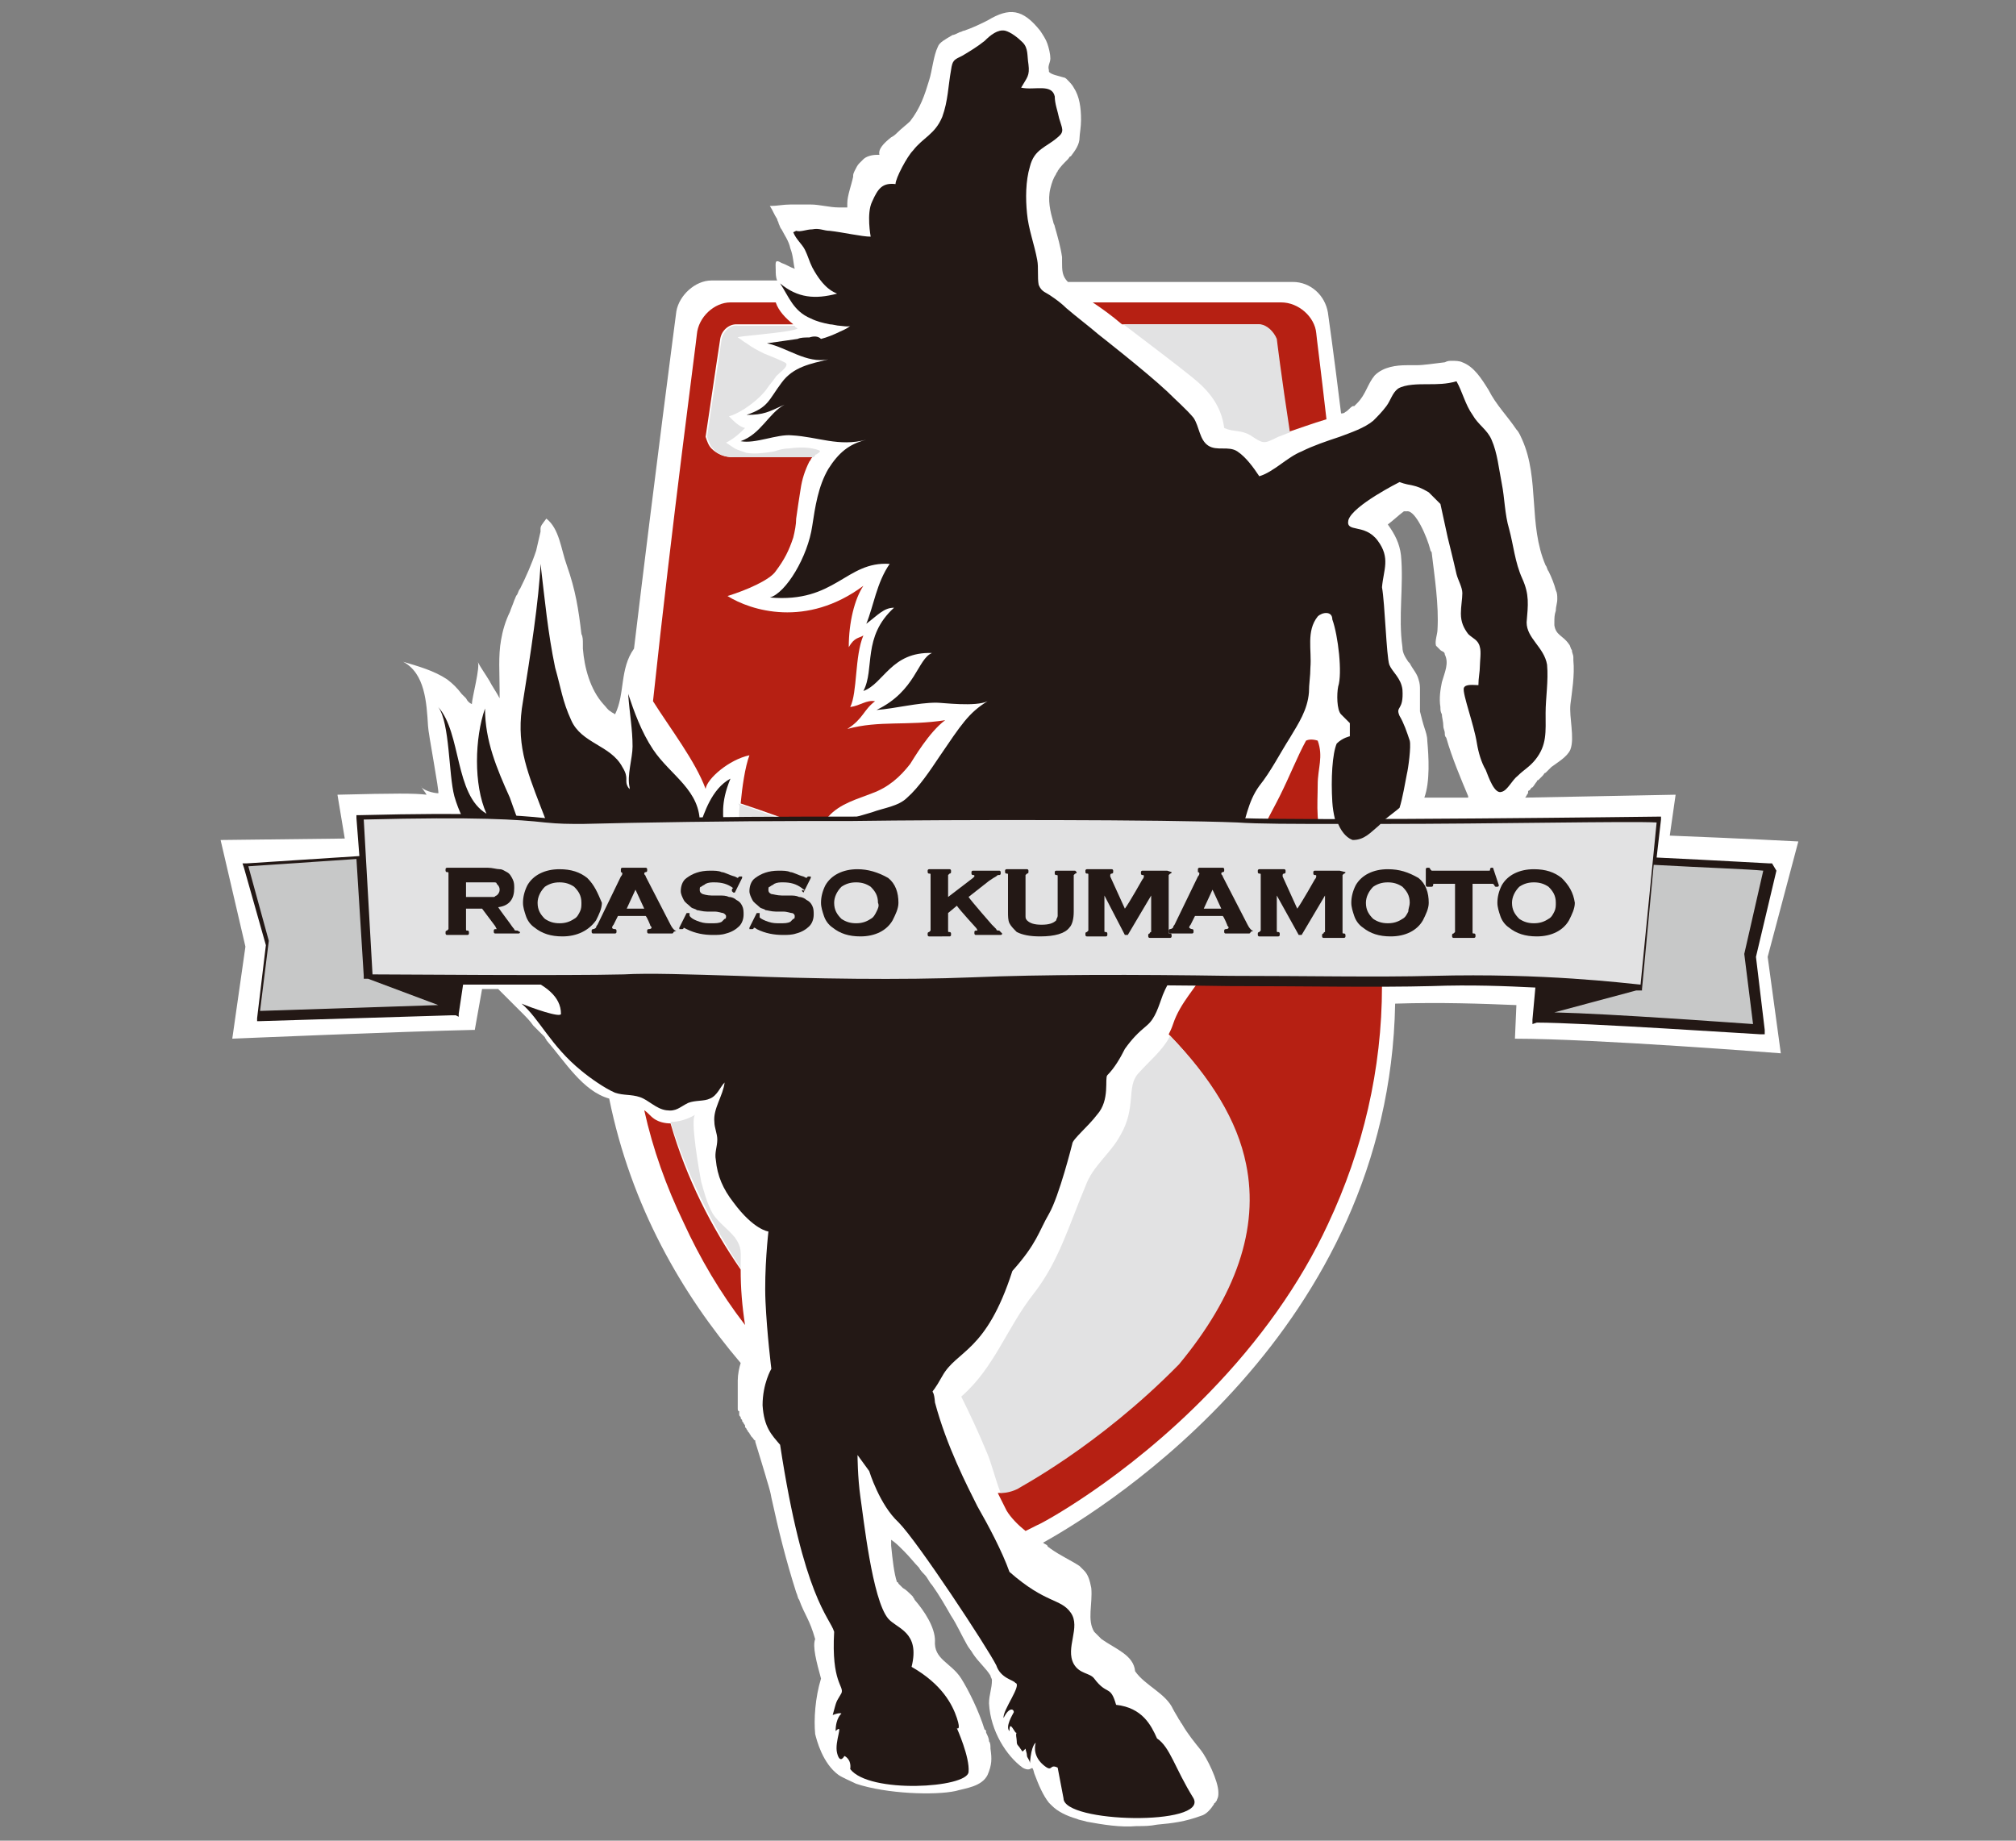 <?xml version="1.0" encoding="utf-8"?>
<!-- Generator: Adobe Illustrator 24.1.2, SVG Export Plug-In . SVG Version: 6.00 Build 0)  -->
<svg version="1.1" id="レイヤー_1" xmlns="http://www.w3.org/2000/svg" xmlns:xlink="http://www.w3.org/1999/xlink" x="0px"
	 y="0px" viewBox="0 0 138 126" style="enable-background:new 0 0 138 126;" xml:space="preserve">
<rect x="0" y="0" width="138" height="126" fill="#808080" stroke="none"/>
<style type="text/css">
	.st0{fill:#FFFFFF;}
	.st1{fill:#B62013;}
	.st2{fill:#E2E2E3;}
	.st3{fill:#231815;}
	.st4{fill:#C7C8C8;}
</style>
<g>
	<path class="st0" d="M123.1,57.6c0,0-3.7-0.2-8.8-0.4l0.4-2.8c0,0-5.4,0.1-10.3,0.2c0.1-0.1,0.1-0.2,0.2-0.3c0,0,0,0,0,0
		c0,0,0,0,0-0.1c0,0,0-0.1,0.1-0.1c0.1-0.1,0.1-0.2,0.2-0.2c0.1-0.1,0.2-0.3,0.3-0.4c0,0,0-0.1,0.1-0.1c0.1-0.1,0.2-0.2,0.3-0.3
		c0.1-0.1,0.1-0.2,0.2-0.2c0,0,0,0,0,0c0.1-0.1,0.2-0.2,0.4-0.4c0.4-0.3,1.1-0.7,1.3-1.2c0.3-0.8-0.1-2.2,0-3.1c0.1-0.8,0.3-2,0.2-3
		c0-0.1,0-0.1,0-0.2c0-0.2-0.1-0.3-0.1-0.5c-0.1-0.1-0.1-0.3-0.2-0.4c-0.4-0.6-0.9-0.6-1-1.3c0,0,0-0.1,0-0.2c0-0.3,0-0.5,0.1-0.8
		c0-0.3,0.1-0.5,0.1-0.8c0-0.2,0-0.4-0.1-0.6c-0.1-0.4-0.3-0.9-0.5-1.3c-0.1-0.1-0.1-0.3-0.2-0.4c-1.2-2.8-0.4-5.9-1.6-8.6
		c-0.1-0.2-0.2-0.5-0.4-0.7c-0.6-0.9-1.4-1.7-1.9-2.7c-0.5-0.8-1-1.6-1.8-1.9c-0.2-0.1-0.5-0.1-0.7-0.1c-0.2,0-0.3,0-0.5,0.1
		C98,24.9,97.5,25,96.9,25c-0.2,0-0.4,0-0.6,0c-0.7,0-1.6,0.1-2.2,0.7c-0.5,0.6-0.6,1.3-1.2,1.9c-0.1,0.1-0.2,0.2-0.2,0.2
		c0,0,0,0-0.1,0c-0.2,0.1-0.3,0.3-0.5,0.4c0,0,0,0,0,0c-0.1,0.1-0.2,0.1-0.3,0.1c-0.5-4.1-0.9-6.9-0.9-6.9c-0.2-1.2-1.2-2.1-2.4-2.1
		H73.1c-0.4-0.4-0.4-0.8-0.4-1.4c0-0.1,0-0.2,0-0.3c-0.1-0.7-0.3-1.4-0.5-2.1c0-0.1-0.1-0.2-0.1-0.3c-0.2-0.7-0.4-1.5-0.2-2.3
		c0.1-0.4,0.2-0.7,0.4-1c0-0.1,0.1-0.1,0.1-0.2c0.2-0.3,0.4-0.5,0.7-0.8c0.1-0.1,0.1-0.2,0.2-0.2c0.3-0.4,0.6-0.8,0.6-1.3
		C73.9,9.2,74,8.7,74,8.2c0-0.8-0.1-1.6-0.5-2.2c-0.1-0.2-0.3-0.4-0.5-0.6c0,0-0.1-0.1-0.2-0.1c-0.3-0.1-0.9-0.2-1-0.4
		c0,0,0-0.1,0-0.1c-0.1-0.3,0.1-0.5,0.1-0.8c0-0.3-0.1-0.7-0.2-1c-0.1-0.3-0.3-0.6-0.5-0.9c-1.2-1.5-2.1-1.6-3.6-0.7
		c-0.4,0.2-1,0.5-1.6,0.7c-0.1,0-0.2,0.1-0.3,0.1c-0.2,0.1-0.4,0.2-0.5,0.2c-0.5,0.3-0.9,0.5-1,0.8c-0.3,0.6-0.4,1.7-0.6,2.3
		c-0.3,1-0.6,1.9-1.3,2.8c-0.2,0.2-0.6,0.5-0.9,0.8c-0.1,0.1-0.2,0.2-0.4,0.3c-0.5,0.4-0.9,0.8-0.8,1.2c-0.1,0-0.1,0-0.2,0
		c-0.3,0-0.7,0.1-0.9,0.3c-0.1,0.1-0.2,0.2-0.3,0.3c-0.1,0.1-0.2,0.3-0.3,0.5c0,0-0.1,0.2-0.1,0.3c0,0,0,0.1,0,0.1
		c-0.1,0.5-0.4,1.3-0.4,1.8c0,0.1,0,0.2,0,0.3c0,0,0,0,0,0c0,0,0,0,0,0c-0.1,0-0.2,0-0.3,0c-0.1,0-0.2,0-0.3,0
		c-0.6,0-1.3-0.2-1.9-0.2c0,0,0,0,0,0l0,0c-0.4,0-0.9,0-1.4,0c-0.5,0-0.9,0.1-1.4,0.1c0.2,0.3,0.3,0.6,0.5,0.9
		c0,0.1,0.1,0.2,0.1,0.3c0.1,0.2,0.1,0.3,0.2,0.4c0.2,0.4,0.5,0.8,0.6,1.3c0.2,0.5,0.2,1,0.3,1.4c-0.3-0.1-0.6-0.3-0.9-0.4
		c-0.5-0.3-0.4,0-0.4,0.5c0,0.2,0,0.5,0.1,0.7h-4.5c-1.1,0-2.2,1-2.4,2.1c0,0-1.5,11.4-2.9,23.1c0,0,0,0,0,0c-1,1.4-0.6,3.1-1.3,4.5
		c-0.1-0.1-0.2-0.1-0.3-0.2c-0.2-0.1-0.3-0.3-0.5-0.5c-0.9-1-1.3-2.5-1.4-3.8c0-0.1,0-0.2,0-0.3c0-0.3,0-0.5-0.1-0.7
		c-0.2-1.7-0.4-3-1-4.7c-0.4-1.1-0.5-2.5-1.4-3.2C37.1,35.9,37,36,37,36.2c0,0.1,0,0.1,0,0.2c-0.1,0.4-0.2,0.9-0.3,1.3
		c-0.3,0.9-0.7,1.8-1.1,2.6c-0.1,0.1-0.1,0.2-0.2,0.4c-0.1,0.1-0.1,0.2-0.2,0.4c-0.1,0.3-0.2,0.5-0.3,0.8c-0.3,0.6-0.5,1.3-0.6,1.9
		c-0.2,1.1-0.1,2.3-0.1,3.5c0,0.2,0,0.3,0,0.5c-0.2-0.4-0.5-0.8-0.7-1.2c-0.3-0.5-0.6-0.9-0.8-1.3c0.2,0.3-0.4,2.5-0.4,2.9
		c-0.2-0.1-0.3-0.2-0.4-0.4c-0.1-0.1-0.2-0.2-0.3-0.3c-0.3-0.4-0.6-0.7-1-1c-0.9-0.6-2-0.9-3-1.2c0,0,0,0,0,0l0,0
		c1.5,0.8,1.6,2.8,1.7,4.4c0,0.4,0.8,4.6,0.7,4.6c-0.3,0-1.1-0.2-1.2-0.5c0.1,0.2,0.3,0.4,0.4,0.6c-0.8-0.1-2.1-0.1-6.1,0l0.5,3
		l-8.5,0.1l1.7,7.3l-0.9,6.3c0,0,11.8-0.5,16.5-0.6l0,0l0.1,0l0.5-2.8c0.4,0,0.7,0,1.1,0c0,0,0,0,0,0c0.1,0.1,0.1,0.1,0.2,0.2
		c0,0,0,0,0,0c0.1,0.1,0.1,0.1,0.2,0.2c0,0,0,0,0,0c0.4,0.4,0.8,0.8,1.2,1.2c0.3,0.3,0.6,0.6,0.8,0.9c0,0,0,0,0,0
		c0,0,0.1,0.1,0.1,0.1c0,0,0,0,0,0c0,0,0.1,0.1,0.1,0.1c0,0,0,0,0,0c0,0,0.1,0.1,0.1,0.1c0.1,0.1,0.1,0.1,0.2,0.2c0,0,0,0,0,0
		c0,0,0.1,0.1,0.1,0.1c0,0,0,0,0,0c0,0,0.1,0.1,0.1,0.1c0,0,0,0,0,0c0,0,0.1,0.1,0.1,0.1c0,0,0,0,0,0c0,0.1,0.1,0.1,0.1,0.2
		c0,0,0,0,0,0c1.3,1.5,2.5,3.5,4.3,4c1.5,7.4,5,13.4,9,18.1c-0.1,0.3-0.2,0.8-0.2,1.2c0,0,0,0,0,0c0,0.1,0,0.2,0,0.3c0,0,0,0,0,0
		c0,0.1,0,0.2,0,0.3c0,0,0,0,0,0.1c0,0.1,0,0.2,0,0.3c0,0,0,0.1,0,0.1c0,0.1,0,0.2,0,0.3c0,0,0,0.1,0,0.1c0,0.1,0,0.2,0,0.3
		c0,0,0,0.1,0,0.1c0,0.1,0,0.2,0.1,0.2c0,0.1,0,0.1,0,0.2c0,0.1,0,0.1,0.1,0.2c0,0.1,0,0.1,0.1,0.2c0,0.1,0,0.1,0.1,0.2
		c0,0.1,0.1,0.1,0.1,0.2c0,0.1,0,0.1,0.1,0.2c0,0.1,0.1,0.1,0.1,0.2c0,0,0.1,0.1,0.1,0.1c0,0.1,0.1,0.1,0.1,0.2c0,0,0.1,0.1,0.1,0.1
		c0.1,0.1,0.1,0.2,0.2,0.2c0,0,0,0,0,0.1c0.3,1,0.5,1.6,0.7,2.3c0.1,0.4,0.3,0.9,0.4,1.5c0.5,2.3,1,4.3,1.7,6.5
		c0.1,0.2,0.1,0.4,0.2,0.5c0.4,1.1,0.7,1.3,1.1,2.7c-0.2,0.5,0.1,1.6,0.4,2.7c-0.4,1.3-0.5,2.8-0.4,3.8c0.1,0.4,0.5,2,1.6,2.8
		c0.3,0.2,0.8,0.4,1.2,0.6c2.1,0.7,5.4,0.8,6.8,0.5c0.7-0.2,1.8-0.3,2.2-1.1c0.3-0.7,0.3-1.1,0.2-1.8c0-0.2,0-0.4-0.1-0.5
		c0-0.2-0.1-0.4-0.2-0.6c0-0.1,0-0.2-0.1-0.2c-0.4-1.3-1.1-2.7-1.6-3.5c-0.7-1.1-1.9-1.3-1.8-2.6c0-0.9-0.7-2-1.4-2.8
		c0-0.1-0.1-0.1-0.1-0.2c-0.3-0.3-0.5-0.5-0.7-0.6c-0.1-0.1-0.2-0.2-0.3-0.3c0,0,0-0.1-0.1-0.1c-0.2-0.6-0.3-1.5-0.4-2.5
		c0-0.1,0-0.1,0-0.2c0-0.1,0-0.1,0-0.2c0.3,0.2,0.5,0.4,0.7,0.6c0.1,0.1,0.1,0.1,0.2,0.2c0.4,0.4,0.7,0.8,1,1.1
		c0.1,0.2,0.3,0.4,0.4,0.5c0.2,0.2,0.3,0.5,0.5,0.7c0.5,0.7,0.9,1.4,1.3,2.1c0.4,0.6,0.7,1.3,1.1,2c0.1,0.2,0.3,0.4,0.4,0.6
		c0.4,0.6,0.9,1,1.2,1.5c0,0.1,0.1,0.2,0.1,0.3c0,0.6-0.2,1-0.2,1.6c0.1,1.9,1.2,3.6,2.3,4.4c0.7,0.4,0.6-0.4,0.8,0.4
		c0.3,0.8,0.6,1.5,1,2c0.1,0.1,0.1,0.1,0.2,0.2c0.4,0.4,1,0.7,1.7,0.9c0.2,0.1,0.4,0.1,0.7,0.2c1.1,0.2,2.3,0.4,3.4,0.3
		c0.5,0,0.9,0,1.4-0.1c1.1-0.1,1.9-0.2,3-0.6c0.4-0.1,0.7-0.5,0.9-0.8c0,0,0-0.1,0.1-0.1c0,0,0,0,0,0c0-0.1,0.1-0.1,0.1-0.2
		c0,0,0,0,0,0c0.1-0.2,0.1-0.3,0.1-0.5l0,0c0,0,0,0,0,0c0-0.8-0.8-2.4-1.2-2.9c-0.4-0.5-0.9-1.1-1.3-1.8c-0.1-0.1-0.1-0.2-0.2-0.3
		c-0.1-0.2-0.3-0.5-0.4-0.7c-0.5-1.1-1.9-1.6-2.6-2.6c-0.1-1.1-1.3-1.5-2.3-2.2c-0.1-0.1-0.1-0.1-0.2-0.2c-0.1-0.1-0.2-0.2-0.3-0.3
		c-0.5-0.8-0.1-1.9-0.2-3c-0.1-0.5-0.2-0.9-0.5-1.2c-0.1-0.1-0.2-0.2-0.3-0.3c-0.6-0.4-1.3-0.7-2-1.2c0,0,0,0,0,0
		c-0.1-0.1-0.2-0.1-0.2-0.2c0,0,0,0,0,0c-0.1-0.1-0.2-0.1-0.3-0.2c4.5-2.5,23.7-14.6,24.1-36.9c3.1-0.1,5.9,0,8.3,0.1l-0.1,2.3
		c5.5,0,18.2,1,18.2,1l-0.9-6.6L123.1,57.6z M97.5,54.6c0.4-1.1,0.3-2.8,0.2-3.9c0-0.3-0.1-0.6-0.2-0.9c-0.1-0.3-0.2-0.7-0.3-1.1
		c0-0.1,0-0.2,0-0.4c0-0.3,0-0.7,0-1.1c0-0.2,0-0.4-0.1-0.7c-0.1-0.4-0.4-0.7-0.6-1.1c0,0-0.1-0.1-0.1-0.1c-0.2-0.3-0.4-0.6-0.4-1
		c-0.3-2.1,0.1-4.2-0.1-6.3c-0.1-0.8-0.4-1.4-0.9-2.1c0.4-0.3,0.7-0.6,1.1-0.9c0,0,0,0,0.1,0c0,0,0,0,0.1,0c0.6-0.1,1.4,1.8,1.6,2.6
		c0,0.1,0.1,0.2,0.1,0.2c0.2,1.7,0.5,3.6,0.4,5.3c0,0.3-0.2,0.8-0.1,1.1c0.1,0.1,0.2,0.2,0.3,0.3c0.1,0.1,0.3,0.1,0.3,0.3
		c0.3,0.6,0,1.2-0.2,1.9c-0.1,0.5-0.2,1.1-0.1,1.7c0,0.2,0,0.3,0.1,0.5c0,0.2,0.1,0.5,0.1,0.8c0,0.2,0.1,0.3,0.1,0.5
		c0,0.1,0,0.2,0.1,0.3c0.4,1.4,1,2.8,1.5,4c0,0,0,0,0,0c0,0,0,0.1,0,0.1C99.2,54.6,98.2,54.6,97.5,54.6z"/>
	<g>
		<g>
			<path class="st1" d="M87.7,20.7H74.8c0.6,0.4,1.3,0.9,2,1.5h9.3c0.5,0,1,0.5,1.1,1c0,0,0.4,2.5,0.9,6.4c0.9-0.3,1.7-0.6,2.7-0.9
				c-0.4-3.5-0.7-5.8-0.7-5.9C90,21.7,88.9,20.7,87.7,20.7z"/>
			<path class="st1" d="M90.8,57.9c-0.8-1.2-0.6-2.8-0.6-4.2c0-1.1,0.4-1.9,0-3c-0.3-0.1-0.6-0.1-0.8,0c-0.6,1.1-1.1,2.4-1.8,3.8
				c-0.7,1.4-1.2,2.1-1.6,3.6c-0.5,1.5-1.3,2.8-2,4.1c-0.7,1.3-0.6,2.8-1.4,4.1c-0.7,1.3-1.8,2.3-2.3,3.8c-0.1,0.3-0.2,0.5-0.3,0.7
				c2.8,2.9,4.6,5.8,5.2,8.8c0.9,4.5-0.6,9.1-4.6,13.7c-5.6,5.7-11.1,8.6-11.1,8.6c-0.4,0.2-0.8,0.3-1.2,0.3
				c0.2,0.4,0.4,0.8,0.6,1.2c0.3,0.5,0.8,1,1.3,1.4l0.8-0.4c0.1,0,6-3.1,11.8-9.1c3.4-3.5,6.2-7.4,8.1-11.5
				c2.4-5.1,3.7-10.6,3.7-16.3c0-2.1-0.2-5.3-0.5-9.1C93,59.3,91.8,59.4,90.8,57.9z"/>
			<path class="st1" d="M51,90.7c-0.2-1.3-0.3-2.5-0.3-3.8c-2-2.9-3.7-6.2-4.8-10c-0.4,0-0.8-0.1-1.1-0.3c-0.3-0.2-0.4-0.4-0.7-0.6
				c0.6,2.7,1.5,5.2,2.7,7.7C47.9,86.1,49.3,88.5,51,90.7z"/>
			<path class="st1" d="M47.7,22.9c0,0.2-1.7,12.9-3,25.1c1.2,1.9,2.9,4.1,3.6,6c0.1-0.7,1.6-2,3-2.3c-0.3,0.8-0.5,2.2-0.6,3.3
				c1.8,0.6,3.5,1.2,5.2,1.9c0.2-0.3,0.5-0.7,0.8-1c0.8-0.9,2-1.2,3-1.6c1.1-0.4,1.9-1.1,2.6-2c0.2-0.3,1.3-2.2,2.4-3
				c-2.6,0.4-4.5,0-6.7,0.6c1.1-0.7,1.1-1.3,1.9-1.9c-0.6-0.1-1,0.3-1.7,0.4c0.5-1,0.3-3.5,0.9-4.9c-0.3,0.2-0.6,0.1-1,0.8
				c0-1.7,0.4-3.3,1-4.2c-3.9,2.9-7.7,1.7-9.3,0.7c1.3-0.4,2.9-1.1,3.3-1.7c0.6-0.8,0.9-1.4,1.2-2.3c0.1-0.4,0.2-0.9,0.2-1.3
				c0.1-0.7,0.2-1.4,0.3-2c0.1-0.7,0.3-1.3,0.6-1.9c0.1-0.1,0.1-0.2,0.2-0.3l-5.4,0c-0.6,0-1.1-0.2-1.5-0.6
				c-0.2-0.2-0.3-0.5-0.4-0.8c0.6-4.1,1-6.7,1-6.7c0.1-0.6,0.6-1,1.1-1h3.9c-0.5-0.4-1-0.9-1.2-1.5h-3.1
				C48.9,20.7,47.8,21.7,47.7,22.9z"/>
		</g>
		<g>
			<path class="st2" d="M50.6,55.5c0,1.1-0.3,1.8-0.1,2.9c0.2,1,0.2,1.7-0.2,2.7c-0.2,0.6-1.4,2-0.8,2.4c0.9-0.9,1.4-2.2,2.2-3.1
				c0.7-0.8,1.9-1,2.6-1.7c0.5-0.6,1-1.2,1.4-1.8c-1.7-0.6-3.4-1.3-5.2-1.9C50.7,55.1,50.6,55.3,50.6,55.5z"/>
			<path class="st2" d="M50.7,86.6c0-0.9,0.1-1.2-0.4-1.9c-0.5-0.6-1.1-1-1.5-1.6c-0.4-0.7-0.6-1.5-0.8-2.2
				c-0.1-0.5-0.8-4.4-0.4-4.6c-0.5,0.3-1.1,0.5-1.7,0.5c1.2,3.8,2.9,7.1,4.8,10C50.7,86.8,50.7,86.7,50.7,86.6z"/>
			<path class="st2" d="M80.7,93.4c3.9-4.7,5.5-9.3,4.6-13.7c-0.6-3-2.4-5.9-5.2-8.8c-0.5,1-1.4,1.7-2.2,2.6
				c-0.8,0.9-0.1,2.3-1.2,4.2c-0.7,1.3-1.9,2.1-2.4,3.5c-1.1,2.6-1.8,5.1-3.5,7.3c-1.9,2.4-2.7,5.1-5,7.1c0.6,1.2,1.2,2.5,1.7,3.7
				c0.4,0.9,0.6,1.9,1,2.9c0.4,0,0.8-0.1,1.2-0.3C69.6,101.9,75.1,99.1,80.7,93.4z"/>
			<path class="st2" d="M86.2,22.2h-9.3c1.7,1.3,3.7,2.8,4.8,3.7c1.1,0.9,1.9,1.9,2.1,3.4c0.7,0.3,1.1,0.1,1.8,0.5
				c0.9,0.6,0.9,0.6,1.9,0.1c0.3-0.1,0.5-0.2,0.8-0.3c-0.6-3.9-0.9-6.4-0.9-6.4C87.2,22.7,86.7,22.2,86.2,22.2z"/>
			<path class="st2" d="M49.4,23.2c0,0-0.4,2.7-1,6.7c0.1,0.3,0.2,0.6,0.4,0.8c0.3,0.4,0.8,0.6,1.5,0.6l5.4,0
				c0.1-0.1,0.1-0.2,0.2-0.2c0.1-0.1,0.4-0.2,0.1-0.3c-0.6-0.2-1.3-0.2-2-0.1c-0.4,0-0.7,0.1-1,0.2c-0.6,0.1-1.3,0.2-1.9,0.1
				c-0.3-0.1-0.6-0.2-0.8-0.3c0,0-0.6-0.4-0.6-0.4c0.6-0.3,1-0.7,1.3-1c-0.4-0.1-0.7-0.4-1.1-0.8c1-0.3,2.2-1.3,2.6-1.9
				c0.2-0.3,0.4-0.5,0.6-0.8c0.1-0.2,1.1-0.8,0.6-1c-0.4-0.2-0.9-0.4-1.4-0.6c-0.4-0.2-0.8-0.4-1.2-0.7c-0.2-0.1-0.4-0.3-0.6-0.4
				c-0.1-0.1,3.4-0.3,4.1-0.6c-0.1-0.1-0.2-0.1-0.2-0.2h-3.9C50,22.2,49.5,22.7,49.4,23.2z"/>
		</g>
		<path class="st3" d="M66.9,103.1c-0.7-1.4-2.1-4.1-2.9-7.1c-0.1-1.4-0.5,0,0.5-1.8c1-1.8,3-1.6,4.8-7.2c1.7-1.9,1.8-2.7,2.5-3.9
			c0.7-1.2,1.6-4.8,1.6-4.8c0-0.3,1.1-1.2,1.7-2c0.9-1,0.5-2.5,0.7-2.7c0.5-0.5,0.9-1.2,1.2-1.8c0.5-0.7,0.9-1.1,1.5-1.6
			c0.6-0.5,0.8-1.3,1.1-2.1c0.4-1,1-1.7,1.4-2.7c0.6-1.5,1.5-2.7,2.1-4.2c0.5-1.3,1.2-2.5,1.7-3.8c0.5-1.3,0.6-2.5,1.4-3.6
			c0.8-1,1.4-2.2,2.1-3.3c0.6-1,1.2-1.9,1.3-3.1c0-0.6,0.1-1.1,0.1-1.7c0.1-1.2-0.3-2.5,0.5-3.5c0.3-0.3,1-0.4,1,0.2
			c0.4,1.1,0.7,3.7,0.4,4.6c-0.1,0.5-0.1,1.6,0.2,1.9c0.2,0.2,0.6,0.6,0.6,0.6l0,0.9c0,0-0.5,0.1-0.9,0.5c-0.3,0.7-0.4,2.4-0.3,4
			c0.1,1.6,0.8,3,1.3,3.1c0.5,0,1.3-1,1.8-1.5c0.6-0.5,1.4-1.1,1.5-1.2c0.2-0.6,0.4-1.8,0.5-2.3c0.1-0.4,0.3-1.9,0.2-2.3
			c-0.2-0.6-0.4-1.2-0.7-1.7c-0.3-0.7,0.3-0.3,0.2-1.8c-0.1-0.8-0.7-1.2-0.9-1.7c-0.2-0.6-0.3-4.2-0.5-5.3c0.1-1.2,0.6-2-0.3-3.2
			c-0.9-1.2-2.2-0.5-2-1.4c0.3-1,3.5-2.6,3.5-2.6c0.8,0.3,1,0.1,2,0.7l0.8,0.8l0.5,2.3c0,0,0.4,1.6,0.6,2.5c0.1,0.4,0.4,0.9,0.4,1.3
			c0,0.4-0.1,0.9-0.1,1.4c0,0.6,0.2,1,0.5,1.4c0.3,0.3,0.7,0.4,0.8,0.9c0.1,0.3,0,1,0,1.3c0,0.4-0.1,0.8-0.1,1.3
			c-0.3,0-0.9-0.1-1,0.2c-0.1,0.4,0.7,2.5,0.9,3.8c0.1,0.6,0.3,1.3,0.6,1.8c0.2,0.5,0.6,1.7,1.1,1.5c0.4-0.1,0.7-0.8,1.1-1.1
			c0.4-0.4,0.8-0.6,1.2-1.1c0.8-1,0.7-1.9,0.7-3.2c0-1,0.2-2.2,0.1-3.3c-0.2-1.2-1.4-1.8-1.4-2.9c0.1-1.2,0.2-1.9-0.3-3
			c-0.5-1.1-0.6-2.3-0.9-3.4c-0.3-1-0.3-2.1-0.5-3.1c-0.2-1-0.3-2.1-0.7-3c-0.3-0.7-0.9-1-1.3-1.7c-0.5-0.7-0.7-1.6-1.1-2.3
			c-0.7,0.2-1.3,0.2-2,0.2c-0.6,0-1.5,0-2,0.3c-0.4,0.3-0.5,0.8-0.8,1.2c-0.3,0.4-0.6,0.7-0.9,1c-0.6,0.5-1.5,0.8-2.3,1.1
			c-0.9,0.3-1.8,0.6-2.6,1c-1,0.4-1.9,1.4-2.9,1.7c-0.4-0.6-0.9-1.3-1.5-1.7c-0.6-0.4-1.4,0-2-0.4c-0.6-0.4-0.6-1.3-1-1.9
			c-0.5-0.6-1.2-1.2-1.8-1.8c-1.5-1.4-4.7-3.9-4.7-3.9c-0.7-0.6-1.5-1.2-2.2-1.8c-0.3-0.3-0.7-0.6-1-0.8c-0.4-0.3-0.7-0.3-0.9-0.8
			c-0.1-0.5,0-1.2-0.1-1.7c-0.2-1.1-0.6-2.1-0.7-3.2c-0.1-1-0.1-2.2,0.2-3.2c0.3-1.2,1.1-1.3,1.9-2c0.5-0.4,0.3-0.6,0.1-1.3
			c-0.1-0.5-0.3-1-0.3-1.5C72,5.7,70.8,6.2,69.9,6c0.4-0.7,0.6-0.8,0.5-1.6c-0.1-0.6,0-1.1-0.4-1.5c-0.3-0.3-0.8-0.7-1.2-0.8
			c-0.5-0.1-1,0.3-1.4,0.7c-0.5,0.4-1,0.7-1.5,1c-0.6,0.3-0.7,0.3-0.8,1c-0.2,1.1-0.2,2.1-0.6,3.2c-0.5,1.2-1.3,1.4-2,2.3
			c-0.4,0.4-1.2,1.9-1.2,2.3c-0.9-0.1-1.2,0.3-1.6,1.2c-0.4,0.8-0.1,2.4-0.1,2.4c-0.6,0-1.9-0.3-2.8-0.4c-0.4,0-0.7-0.2-1.2-0.1
			c-0.4,0-0.8,0.2-1.1,0.1l-0.2,0.1c0.2,0.5,0.6,0.8,0.8,1.2c0.2,0.4,0.3,0.8,0.5,1.2c0.8,1.5,1.5,1.7,1.7,1.8
			c-1.5,0.4-2.7,0.3-3.9-0.7c0.6,0.9,0.9,1.9,2.1,2.4c0.4,0.2,0.8,0.3,1.3,0.4c0.2,0,0.5,0.1,0.7,0.1c0.1,0,0.6,0.1,0.7,0
			c-0.2,0.2-0.5,0.3-0.7,0.4c-0.4,0.2-0.9,0.4-1.3,0.5C56,23,55.7,23,55.4,23.1c-0.3,0-0.6,0-0.8,0.1c-0.7,0.1-1.4,0.2-2.1,0.3
			c1.4,0.3,2.7,1.4,4.2,1.1c-1.2,0.3-2.4,0.5-3.2,1.6c-0.9,1.2-0.9,1.7-2.4,2.2c1.2,0,1.5-0.2,2.6-0.7c-1.1,0.6-1.6,2-3,2.5
			c1,0.2,2.5-0.5,3.5-0.4c1.8,0.1,3.2,0.8,5.1,0.3c-1.2,0.3-1.9,0.9-2.6,2c-0.7,1.2-0.9,2.6-1.1,3.9c-0.3,2.1-1.8,4.6-2.9,4.9
			c4.5,0.4,5.2-2.5,8.2-2.3c-0.9,1.3-1.1,2.9-1.6,4.1c0.8-0.6,1.2-1.1,1.9-1.1c-2.2,2-1.3,4.2-2.1,5.7c1.4-0.5,1.9-2.7,4.7-2.6
			c-1,0.4-1.1,2.6-3.8,3.9c1.3-0.1,2.8-0.5,4.1-0.5c0.4,0,2.7,0.3,3.5-0.1c-1.3,0.8-1.8,1.6-3.3,3.8c-0.6,0.9-1.4,2.1-2.2,2.8
			c-0.6,0.6-1.6,0.7-2.4,1c-0.6,0.2-1.3,0.3-1.8,0.7c-0.6,0.4-1,1.3-1.4,1.9c-0.4,0.5-1,1.1-1.5,1.5c-0.5,0.4-1.2,0.5-1.7,0.9
			c-1.7,1.1-2.3,3.2-3.3,5c-0.3,0.5-0.4,0.9-0.9,0.7c-0.3-0.1-0.6-0.7-0.7-1c-0.5-1.3-0.3-2.7,0-4c0.2-0.6,0.7-1.3,0.8-1.9
			c0.2-1,0.4-1.6,0.4-2.4c-0.1-1.1-0.3-2,0.4-3.7c-1.3,0.7-1.8,2.4-2.1,3.2c0.1-2.4-2-3.4-3.2-5.2c-0.8-1.2-1.3-2.6-1.7-3.8
			c0.1,1.4,0.3,2.4,0.3,3.6c0,0.8-0.4,2-0.2,2.8c0,0.2,0,0.1-0.1,0c-0.3-0.5,0.1-0.6-0.4-1.4c-0.8-1.5-2.8-1.6-3.5-3.2
			c-0.6-1.3-0.7-2.2-1.1-3.6c-0.5-2.4-0.7-4.6-1-7.1c-0.1,2.4-0.7,6.3-1.2,9.4c-0.5,2.8,0.2,4.6,1.2,7.2c0.9,2.3,2.1,5.3,1.2,7.8
			c0.1-1.5,0-2.8-0.7-4.1c-0.4-0.8-1.2-1.3-1.6-2c-0.5-0.7-0.7-1.5-1-2.3c-0.9-2-1.7-3.9-1.7-6.1c-0.7,2-0.8,5.2,0.1,7.2
			c-2.2-1.3-1.7-5.5-3.3-7.3c0.8,1.1,0.7,4.6,1.1,6.1c0.6,2.1,1.8,3.4,2.9,5.2c-1.4-1.1-2.7-2.1-3.8-3.6c2.4,3.3,2.3,7.1,6.1,9.3
			c-1.5-0.4-3.1,0.6-4.5,0.2c2.2,0.7,6.6,1.4,6.6,3.8c0,0.3-2-0.4-2.7-0.7c1.2,1,2,2.9,4.1,4.6c0.6,0.5,1.6,1.2,2.3,1.5
			c0.6,0.2,1.1,0.1,1.7,0.3c0.6,0.2,1.1,0.8,1.8,0.9c0.7,0.1,0.9-0.2,1.5-0.5c0.5-0.2,1.1-0.1,1.5-0.3c0.5-0.2,0.7-0.8,1-1.1
			c-0.1,0.9-0.8,1.8-0.7,2.7c0,0.4,0.2,0.8,0.2,1.2c0,0.5-0.2,0.9-0.1,1.4c0.1,1.1,0.5,2,1.2,2.9c1.4,1.9,2.4,2,2.4,2
			s-0.3,2.6-0.2,4.8c0.1,2.2,0.4,4.6,0.4,4.6s-0.6,1-0.6,2.5c0.1,1.5,0.6,2,1.2,2.7c1.6,10.5,3.4,11.8,3.7,12.8
			c-0.2,3.5,0.7,3.7,0.5,4.2c-0.4,0.7-0.3,0.4-0.6,1.5c0.5-0.2,0.6-0.1,0.6-0.1s-0.4,0.3-0.4,1.2c0.6-0.6-0.1,0.7,0.1,1.5
			c0.2,0.8,0.5,0.2,0.5,0.2s0.5,0.2,0.4,0.9c1.3,1.7,8,1.3,8.1,0.2c0.1-1-0.8-3-0.8-3s0.3,0.2,0-0.7c-0.3-0.9-1-2.3-3.1-3.5
			c0.6-2.4-1-2.6-1.6-3.3c-1.1-1.3-1.7-7-1.9-8.3c-0.2-1.4-0.2-2.9-0.2-2.9l0.8,1.1c0,0,0.7,2.3,2,3.5c1.3,1.3,6.1,8.6,6.7,9.8
			c0.3,0.9,1.2,1,1.3,1.2c0.5,0.1-0.9,1.9-0.8,2.4c0.4-0.8,0.7-0.6,0.7-0.4c-0.1,0.2-0.6,1-0.3,1.3c0-0.9,0.4,0.3,0.5,0.1
			c-0.1,0.1,0,0.4,0,0.6c0,0.1,0,0.2,0.1,0.3c0.1,0.1,0.2,0.3,0.3,0.4c0.1-0.1,0.1-0.1,0.2-0.2c0,0.1,0.1,0.3,0.1,0.5
			c0,0.1,0.2,0.3,0.2,0.5c0.1-1.3,0.4-1.4,0.4-1.4s-0.3,0.8,0.5,1.5c0.7,0.6,0.4-0.1,1,0.2c0,0,0.3,1.6,0.4,2.1c0,1.7,9.9,1.9,8.9,0
			c-1.3-2.1-1.6-3.5-2.5-4.1c-0.4-0.9-1-2.1-2.8-2.3c-0.4-1.4-0.6-0.6-1.5-1.8c-0.3-0.4-1-0.3-1.4-1c-0.6-1.1,0.5-2.5-0.2-3.5
			c-0.7-1-1.7-0.6-4.2-2.8C68.6,106.2,67.7,104.5,66.9,103.1z"/>
		<path class="st3" d="M121.3,59.1l-0.2,0c-0.1,0-3.5-0.2-7.7-0.4l0.3-2.6l0-0.2l-0.2,0c-0.2,0-23,0.3-28.8,0.1
			c-5-0.2-19.5-0.2-26.5-0.1l-3.1,0c-4.9,0-11.5,0.1-15.3,0.2c-0.9,0-1.6,0-2.5-0.1c-1.9-0.2-4.6-0.4-12.7-0.2l-0.2,0l0,0.2l0.2,2.6
			l-7.7,0.5l-0.3,0l0.1,0.3l1.5,5.3l-0.6,5l0,0.2c0,0,0.2,0,0.2,0l13.1-0.4l0.3,0l0.2,0.1l0-0.2l0.3-2c4,0,8.7,0,10.9,0
			c1.6-0.1,4.5,0,7.7,0.1c5,0.2,11.2,0.3,16.2,0.1c4.6-0.2,11.2-0.2,17.6-0.1c5.2,0,10.1,0.1,13.9,0c2.7-0.1,5.1,0,7.1,0.1l-0.2,2.2
			v0l0,0.3l0.3-0.1c3.1,0,15.1,0.8,15.3,0.8l0.3,0l0-0.3l-0.6-5l1.4-5.9L121.3,59.1z"/>
		<g>
			<g>
				<g>
					<path class="st4" d="M112.4,67.8l-0.2,0c0,0-0.1,0-0.2,0l-5.6,1.5c4,0.1,12.1,0.7,13.6,0.8l-0.6-4.8l0,0l0,0l1.3-5.7
						c-0.9-0.1-3.9-0.2-7.5-0.4l-0.8,8.5L112.4,67.8z"/>
					<path class="st4" d="M18.4,64.4L18.4,64.4L18.4,64.4l-0.6,4.8L30,68.8l-4.8-1.8c-0.1,0-0.1,0-0.1,0l-0.2,0l0-0.2l-0.5-8
						L17,59.3L18.4,64.4z"/>
				</g>
				<g>
					<path class="st2" d="M94.5,56.4c0,0-0.1,0.1-0.1,0.1c-0.6,0.5-1,1-1.8,1c-0.3-0.1-0.7-0.4-1-1.1c-3,0-5.5,0-6.9-0.1
						c-5-0.2-19.5-0.2-26.4-0.1l-3.1,0c-4.9,0-11.5,0.1-15.3,0.2c-1,0-1.6,0-2.6-0.1c-1.8-0.2-4.6-0.4-12.4-0.2l0.6,10.6
						c1.6,0,13.3,0.1,17.2,0c1.7-0.1,4.5,0,7.8,0.1c5,0.2,11.2,0.3,16.1,0.1c4.6-0.2,11.2-0.2,17.6-0.1c5.2,0,10.1,0.1,13.9,0
						c7.6-0.2,13.1,0.5,14.2,0.6l1.1-11.1C111.6,56.2,102.3,56.4,94.5,56.4z"/>
				</g>
			</g>
			<g>
				<g>
					<path class="st3" d="M35.4,63.7c-0.1,0-0.2,0-0.2-0.1c0,0-0.1-0.1-0.3-0.4c0,0-0.6-0.8-0.8-1.1c0.8-0.1,1.1-0.6,1.1-1.3
						c0-0.2,0-0.4-0.1-0.6c-0.1-0.2-0.2-0.4-0.4-0.5c-0.2-0.1-0.3-0.2-0.5-0.2c-0.2,0-0.5-0.1-0.8-0.1h-2.8c0,0-0.1,0-0.1,0.1v0.1
						c0,0,0,0.1,0.1,0.1c0.1,0,0.1,0,0.1,0.1c0,0,0,0.1,0,0.1v3.6c0,0,0,0.1,0,0.1c0,0,0,0-0.1,0.1c0,0-0.1,0-0.1,0.1v0.1
						c0,0,0,0.1,0.1,0.1H32c0,0,0.1,0,0.1-0.1v-0.1c0,0,0-0.1-0.1-0.1c-0.1,0-0.1,0-0.1-0.1c0,0,0-0.1,0-0.1v-1.3h1.1l0.9,1.2
						c0.1,0.2,0.1,0.2,0.1,0.2c0,0,0,0-0.1,0c0,0-0.1,0-0.1,0.1v0.1c0,0,0,0.1,0.1,0.1h1.6c0,0,0.1,0,0.1-0.1L35.4,63.7
						C35.5,63.8,35.5,63.7,35.4,63.7z M34.2,60.9c0,0.2-0.1,0.3-0.2,0.4c-0.1,0-0.1,0.1-0.2,0.1c-0.1,0-0.2,0-0.5,0h-1.4v-1h1.4
						c0.2,0,0.4,0,0.5,0c0.1,0,0.2,0,0.2,0.1C34.1,60.6,34.2,60.7,34.2,60.9z"/>
					<path class="st3" d="M40.2,60.1c-0.5-0.4-1.1-0.6-1.9-0.6c-1,0-1.8,0.4-2.2,1.1c-0.2,0.4-0.3,0.8-0.3,1.2
						c0,0.3,0.1,0.6,0.2,0.9c0.1,0.3,0.3,0.6,0.6,0.8c0.5,0.4,1.1,0.6,1.9,0.6c1,0,1.8-0.4,2.3-1.1c0.2-0.4,0.4-0.8,0.4-1.2
						C40.9,61.1,40.7,60.6,40.2,60.1z M39.7,62.4c-0.1,0.2-0.2,0.4-0.4,0.5c-0.3,0.2-0.6,0.3-1,0.3c-0.4,0-0.7-0.1-1-0.3
						c-0.3-0.3-0.5-0.6-0.5-1.1c0-0.4,0.2-0.8,0.5-1.1c0.3-0.2,0.6-0.3,1-0.3c0.4,0,0.7,0.1,1,0.3c0.3,0.3,0.5,0.6,0.5,1.1
						C39.8,62,39.8,62.2,39.7,62.4z"/>
					<path class="st3" d="M46.3,63.7c-0.1,0-0.1,0-0.2-0.1c0,0-0.1-0.1-0.2-0.3c0,0-1.7-3.3-1.7-3.3c0-0.1-0.1-0.1-0.1-0.2
						c0,0,0-0.1,0.1-0.1c0,0,0.1,0,0.1-0.1v-0.1c0,0,0-0.1-0.1-0.1h-1.6c0,0-0.1,0-0.1,0.1v0.1c0,0,0,0.1,0,0.1
						c0.1,0,0.1,0.1,0.1,0.1c0,0,0,0.1-0.1,0.2c0,0-1.6,3.3-1.6,3.3c-0.1,0.1-0.1,0.2-0.1,0.2c0,0-0.1,0.1-0.2,0.1
						c0,0-0.1,0-0.1,0.1v0.1c0,0,0,0.1,0.1,0.1h1.5c0,0,0.1,0,0.1-0.1v-0.1c0,0,0-0.1-0.1-0.1c-0.2,0-0.2-0.1-0.2-0.1
						c0,0,0-0.1,0.1-0.2c0,0,0.2-0.4,0.3-0.6h1.9c0.1,0.1,0.3,0.6,0.3,0.6c0,0.1,0.1,0.1,0.1,0.2c0,0,0,0.1-0.2,0.1
						c0,0-0.1,0-0.1,0.1v0.1c0,0,0,0.1,0.1,0.1h1.6c0,0,0.1,0,0.1-0.1L46.3,63.7C46.3,63.8,46.3,63.8,46.3,63.7z M44.1,62.2h-1.2
						l0.6-1.3L44.1,62.2z"/>
					<path class="st3" d="M50.1,61C50.1,61,50.1,61,50.1,61l0.1,0.1c0,0,0,0,0.1,0c0,0,0,0,0,0l0.5-1c0,0,0-0.1,0-0.1l-0.1,0
						c0,0-0.1,0-0.1,0c0,0-0.1,0.1-0.1,0.1c0,0,0,0-0.2-0.1c-0.4-0.1-0.7-0.3-0.9-0.3c-0.2-0.1-0.5-0.1-0.8-0.1
						c-0.7,0-1.2,0.2-1.6,0.5c-0.3,0.2-0.4,0.6-0.4,0.9c0,0.2,0.1,0.4,0.2,0.6c0.1,0.2,0.3,0.3,0.5,0.5c0.1,0.1,0.3,0.1,0.4,0.2
						c0.1,0,0.4,0.1,0.7,0.1c0,0,0.5,0,0.5,0c0.3,0,0.5,0.1,0.6,0.1c0.2,0.1,0.2,0.2,0.2,0.2c0,0.1,0,0.2-0.1,0.2
						c-0.1,0.1-0.1,0.1-0.2,0.2c-0.2,0.1-0.4,0.1-0.7,0.1c-0.3,0-0.5,0-0.8-0.1c-0.3-0.1-0.5-0.2-0.6-0.3c-0.1-0.1-0.1-0.1-0.1-0.2
						v0c0,0,0-0.1,0-0.1l-0.1,0c0,0,0,0-0.1,0c0,0,0,0,0,0l-0.5,1c0,0,0,0.1,0,0.1l0.1,0c0,0,0.1,0,0.1,0c0.1,0,0.1-0.1,0.1-0.1
						c0,0,0,0,0.2,0.1c0.6,0.3,1.2,0.4,1.8,0.4c0.3,0,0.6,0,0.9-0.1c0.4-0.1,0.7-0.3,0.9-0.5c0.2-0.2,0.3-0.5,0.3-0.8
						c0-0.2,0-0.4-0.1-0.6c-0.1-0.2-0.2-0.3-0.4-0.4c-0.1-0.1-0.3-0.2-0.5-0.2c-0.2-0.1-0.4-0.1-0.7-0.1c0,0-0.5,0-0.5,0
						c-0.3,0-0.6-0.1-0.6-0.1c-0.2-0.1-0.2-0.2-0.2-0.3c0-0.1,0-0.2,0.1-0.2c0.1-0.1,0.2-0.1,0.3-0.2c0.2-0.1,0.4-0.1,0.6-0.1
						c0.5,0,0.9,0.1,1.3,0.4C50.1,60.8,50.1,60.9,50.1,61C50.1,60.9,50.1,60.9,50.1,61L50.1,61z"/>
					<path class="st3" d="M54.9,61L54.9,61c0.1,0.1,0.1,0.1,0.1,0.1c0,0,0,0,0,0l0.5-1c0,0,0,0,0-0.1c0,0,0,0,0,0l-0.1,0
						c0,0-0.1,0-0.1,0c0,0-0.1,0.1-0.1,0.1c0,0,0,0-0.2-0.1c-0.4-0.1-0.7-0.3-0.9-0.3c-0.2-0.1-0.5-0.1-0.8-0.1
						c-0.7,0-1.2,0.2-1.6,0.5c-0.3,0.2-0.4,0.6-0.4,0.9c0,0.2,0.1,0.4,0.2,0.6c0.1,0.2,0.3,0.3,0.5,0.5c0.1,0.1,0.3,0.1,0.4,0.2
						c0.1,0,0.4,0.1,0.7,0.1c0,0,0.5,0,0.5,0c0.3,0,0.5,0.1,0.6,0.1c0.1,0,0.2,0.1,0.2,0.2c0,0.1,0,0.2-0.1,0.2
						c-0.1,0.1-0.1,0.1-0.2,0.2c-0.2,0.1-0.4,0.1-0.7,0.1c-0.3,0-0.5,0-0.8-0.1c-0.3-0.1-0.5-0.2-0.6-0.3C52,62.7,52,62.6,52,62.6v0
						c0,0,0-0.1,0-0.1l-0.1,0c0,0,0,0-0.1,0c0,0,0,0,0,0l-0.5,1c0,0,0,0.1,0,0.1l0.1,0c0,0,0.1,0,0.1,0c0.1,0,0.1-0.1,0.1-0.1
						c0,0,0.1,0,0.2,0.1c0.6,0.3,1.2,0.4,1.8,0.4c0.3,0,0.6,0,0.9-0.1c0.4-0.1,0.7-0.3,0.9-0.5c0.2-0.2,0.3-0.5,0.3-0.8
						c0-0.2,0-0.4-0.1-0.6c-0.1-0.2-0.2-0.3-0.4-0.4c-0.1-0.1-0.3-0.2-0.5-0.2c-0.2-0.1-0.4-0.1-0.7-0.1c0,0-0.5,0-0.5,0
						c-0.3,0-0.6-0.1-0.7-0.1c-0.2-0.1-0.2-0.2-0.2-0.3c0-0.1,0-0.2,0.1-0.2c0.1-0.1,0.2-0.1,0.3-0.2c0.2-0.1,0.4-0.1,0.6-0.1
						c0.5,0,0.9,0.1,1.3,0.4c0.1,0.1,0.2,0.1,0.2,0.2C54.9,60.9,54.9,60.9,54.9,61C54.9,61,54.9,61,54.9,61z"/>
					<path class="st3" d="M58.7,59.5c-1,0-1.8,0.4-2.2,1.1c-0.2,0.4-0.3,0.8-0.3,1.2c0,0.3,0.1,0.6,0.2,0.9c0.1,0.3,0.3,0.6,0.6,0.8
						c0.5,0.4,1.1,0.6,1.9,0.6c1,0,1.8-0.4,2.2-1.1c0.2-0.4,0.4-0.8,0.4-1.2c0-0.7-0.2-1.3-0.7-1.7C60.1,59.7,59.4,59.5,58.7,59.5z
						 M60,62.4c-0.1,0.2-0.2,0.4-0.4,0.5c-0.3,0.2-0.6,0.3-1,0.3c-0.4,0-0.7-0.1-1-0.3c-0.3-0.3-0.5-0.6-0.5-1.1
						c0-0.4,0.2-0.8,0.5-1.1c0.3-0.2,0.6-0.3,1-0.3c0.4,0,0.7,0.1,1,0.3c0.3,0.3,0.5,0.6,0.5,1.1C60.2,62,60.1,62.2,60,62.4z"/>
				</g>
				<g>
					<path class="st3" d="M68.4,63.7c-0.1,0-0.2,0-0.2-0.1c0,0-0.1-0.1-0.3-0.3c0,0-1.4-1.6-1.6-1.9l1.4-1.1c0,0,0.3-0.2,0.3-0.2
						c0.2-0.1,0.3-0.2,0.3-0.2c0,0,0.1,0,0.1,0c0,0,0.1,0,0.1-0.1v-0.1c0,0,0-0.1-0.1-0.1h-1.8c0,0-0.1,0-0.1,0.1v0.1
						c0,0,0,0.1,0.1,0.1c0.1,0,0.1,0,0.1,0.1c0,0,0,0-0.1,0.1c0,0-1.3,1-1.7,1.3V60c0,0,0-0.1,0-0.1c0,0,0,0,0.1-0.1
						c0,0,0.1,0,0.1-0.1v-0.1c0,0,0-0.1-0.1-0.1h-1.4c0,0-0.1,0-0.1,0.1v0.1c0,0,0,0.1,0.1,0.1c0.1,0,0.1,0,0.1,0.1c0,0,0,0.1,0,0.1
						v3.6c0,0,0,0.1,0,0.1c0,0,0,0-0.1,0.1c0,0-0.1,0-0.1,0.1v0.1c0,0,0,0.1,0.1,0.1H65c0,0,0.1,0,0.1-0.1v-0.1c0,0,0-0.1-0.1-0.1
						c-0.1,0-0.1,0-0.1-0.1c0,0,0-0.1,0-0.1v-1.1l0.6-0.5c0.2,0.3,1.3,1.5,1.3,1.5c0.1,0.1,0.1,0.2,0.1,0.2c0,0,0,0-0.1,0
						c0,0-0.1,0-0.1,0.1v0.1c0,0,0,0.1,0.1,0.1h1.7c0,0,0.1,0,0.1-0.1L68.4,63.7C68.5,63.8,68.5,63.8,68.4,63.7z"/>
					<path class="st3" d="M73.6,59.6h-1.3c0,0-0.1,0-0.1,0.1v0.1c0,0,0,0.1,0.1,0.1c0.1,0,0.1,0,0.1,0.1c0,0,0,0.1,0,0.1v2.1
						c0,0.2,0,0.4,0,0.5c0,0.1-0.1,0.2-0.1,0.3c-0.2,0.2-0.5,0.3-1,0.3c-0.5,0-0.8-0.1-1-0.3c-0.1-0.1-0.1-0.2-0.1-0.3
						c0-0.1,0-0.3,0-0.5V60c0,0,0-0.1,0-0.1c0,0,0,0,0.1-0.1c0,0,0.1,0,0.1-0.1v-0.1c0,0,0-0.1-0.1-0.1h-1.4c0,0-0.1,0-0.1,0.1v0.1
						c0,0,0,0.1,0.1,0.1c0.1,0,0.1,0,0.1,0.1c0,0,0,0.1,0,0.1v2.4c0,0.3,0,0.6,0.1,0.8c0.1,0.2,0.3,0.4,0.5,0.6
						c0.4,0.2,0.9,0.3,1.6,0.3c1,0,1.7-0.2,2-0.6c0.2-0.2,0.3-0.6,0.3-1.1V60c0,0,0-0.1,0-0.1c0,0,0,0,0.1-0.1c0,0,0.1,0,0.1-0.1
						L73.6,59.6C73.7,59.6,73.7,59.6,73.6,59.6z"/>
					<path class="st3" d="M79.9,59.6h-1.7c0,0-0.1,0-0.1,0.1v0.1c0,0,0,0.1,0.1,0.1c0.1,0,0.1,0,0.1,0.1c0,0,0,0.1-0.1,0.2
						c0,0-0.9,1.6-1.2,2L76,60c0-0.1,0-0.1,0-0.1c0,0,0-0.1,0.1-0.1c0,0,0.1,0,0.1-0.1v-0.1c0,0,0-0.1-0.1-0.1h-1.7
						c0,0-0.1,0-0.1,0.1v0.1c0,0,0,0.1,0.1,0.1c0.1,0,0.1,0,0.1,0.1c0,0,0,0.1,0,0.1v3.6c0,0,0,0.1,0,0.1c0,0,0,0-0.1,0.1
						c0,0-0.1,0-0.1,0.1v0.1c0,0,0,0.1,0.1,0.1h1.3c0,0,0.1,0,0.1-0.1v-0.1c0,0,0-0.1-0.1-0.1c-0.1,0-0.1,0-0.1-0.1c0,0,0-0.1,0-0.1
						v-2.3L77,64c0,0,0,0,0.1,0c0,0,0.1,0,0.1,0l1.6-2.7v2.4c0,0,0,0.1,0,0.1c0,0-0.1,0-0.1,0.1c0,0-0.1,0-0.1,0.1v0.1
						c0,0,0,0.1,0.1,0.1h1.4c0,0,0.1,0,0.1-0.1v-0.1c0,0,0-0.1-0.1-0.1c-0.1,0-0.1,0-0.1-0.1c0,0,0-0.1,0-0.1V60c0,0,0-0.1,0-0.1
						c0,0,0,0,0.1-0.1c0,0,0.1,0,0.1-0.1L79.9,59.6C80,59.6,80,59.6,79.9,59.6z"/>
					<path class="st3" d="M85.8,63.7c-0.1,0-0.1,0-0.2-0.1c0,0-0.1-0.1-0.2-0.3c0,0-1.7-3.3-1.7-3.3c0-0.1-0.1-0.1-0.1-0.2
						c0,0,0-0.1,0.1-0.1c0,0,0.1,0,0.1-0.1v-0.1c0,0,0-0.1-0.1-0.1h-1.6c0,0-0.1,0-0.1,0.1v0.1c0,0,0,0.1,0,0.1
						c0.1,0,0.1,0.1,0.1,0.1c0,0,0,0.1-0.1,0.2c0,0-1.6,3.3-1.6,3.3c-0.1,0.1-0.1,0.2-0.1,0.2c0,0-0.1,0.1-0.2,0.1
						c0,0-0.1,0-0.1,0.1v0.1c0,0,0,0.1,0.1,0.1h1.5c0,0,0.1,0,0.1-0.1v-0.1c0,0,0-0.1-0.1-0.1c-0.1,0-0.2-0.1-0.2-0.1
						c0,0,0-0.1,0.1-0.2c0,0,0.2-0.4,0.3-0.6h1.9c0.1,0.1,0.3,0.6,0.3,0.6c0,0.1,0.1,0.1,0.1,0.2c0,0,0,0.1-0.2,0.1
						c0,0-0.1,0-0.1,0.1v0.1c0,0,0,0.1,0.1,0.1h1.6c0,0,0.1,0,0.1-0.1L85.8,63.7C85.8,63.8,85.8,63.8,85.8,63.7z M83.6,62.2h-1.2
						l0.6-1.3L83.6,62.2z"/>
					<path class="st3" d="M91.7,59.6h-1.7c0,0-0.1,0-0.1,0.1v0.1c0,0,0,0.1,0.1,0.1c0.1,0,0.1,0,0.1,0.1c0,0,0,0.1-0.1,0.2
						c0,0-0.9,1.6-1.2,2L87.8,60c0,0,0-0.1,0-0.1c0,0,0-0.1,0.1-0.1c0,0,0.1,0,0.1-0.1v-0.1c0,0,0-0.1-0.1-0.1h-1.7
						c0,0-0.1,0-0.1,0.1v0.1c0,0,0,0.1,0.1,0.1c0.1,0,0.1,0,0.1,0.1c0,0,0,0.1,0,0.1v3.6c0,0,0,0.1,0,0.1c0,0,0,0-0.1,0.1
						c0,0-0.1,0-0.1,0.1v0.1c0,0,0,0.1,0.1,0.1h1.3c0,0,0.1,0,0.1-0.1v-0.1c0,0,0-0.1-0.1-0.1c-0.1,0-0.1,0-0.1-0.1c0,0,0-0.1,0-0.1
						v-2.3l1.5,2.7c0,0,0,0,0.1,0c0,0,0.1,0,0.1,0l1.6-2.7v2.4c0,0,0,0.1,0,0.1c0,0-0.1,0-0.1,0.1c0,0-0.1,0-0.1,0.1v0.1
						c0,0,0,0.1,0.1,0.1h1.4c0,0,0.1,0,0.1-0.1v-0.1c0,0,0-0.1-0.1-0.1c-0.1,0-0.1,0-0.1-0.1c0,0,0-0.1,0-0.1V60c0,0,0-0.1,0-0.1
						c0,0,0,0,0.1-0.1c0,0,0.1,0,0.1-0.1L91.7,59.6C91.8,59.6,91.8,59.6,91.7,59.6z"/>
					<path class="st3" d="M95,59.5c-1,0-1.8,0.4-2.2,1.1c-0.2,0.4-0.3,0.8-0.3,1.2c0,0.3,0.1,0.6,0.2,0.9c0.1,0.3,0.3,0.6,0.6,0.8
						c0.5,0.4,1.1,0.6,1.9,0.6c1,0,1.8-0.4,2.2-1.1c0.2-0.4,0.4-0.8,0.4-1.2c0-0.7-0.2-1.3-0.7-1.7C96.4,59.7,95.8,59.5,95,59.5z
						 M96.4,62.4c-0.1,0.2-0.2,0.4-0.4,0.5c-0.3,0.2-0.6,0.3-1,0.3c-0.4,0-0.7-0.1-1-0.3c-0.3-0.3-0.5-0.6-0.5-1.1
						c0-0.4,0.2-0.8,0.5-1.1c0.3-0.2,0.6-0.3,1-0.3c0.4,0,0.7,0.1,1,0.3c0.3,0.3,0.5,0.6,0.5,1.1C96.5,62,96.4,62.2,96.4,62.4z"/>
					<path class="st3" d="M102.2,59.4h-0.1c0,0-0.1,0-0.1,0.1c0,0.1,0,0.1-0.1,0.1c0,0-0.1,0-0.1,0h-3.7c0,0-0.1,0-0.1,0
						c0,0,0,0-0.1-0.1c0,0,0-0.1-0.1-0.1h-0.1c0,0-0.1,0-0.1,0.1v1.1c0,0,0,0.1,0.1,0.1H98c0,0,0.1,0,0.1-0.1c0-0.1,0-0.1,0.1-0.1
						c0,0,0.1,0,0.1,0h1.3v3.2c0,0,0,0.1,0,0.1c0,0,0,0-0.1,0.1c0,0-0.1,0-0.1,0.1v0.1c0,0,0,0.1,0.1,0.1h1.4c0,0,0.1,0,0.1-0.1
						v-0.1c0,0,0-0.1-0.1-0.1c-0.1,0-0.1,0-0.1-0.1c0,0,0-0.1,0-0.1v-3.2h1.3c0,0,0.1,0,0.1,0c0,0,0,0,0.1,0.1c0,0,0,0.1,0.1,0.1
						h0.1c0,0,0.1,0,0.1-0.1L102.2,59.4C102.3,59.4,102.3,59.4,102.2,59.4z"/>
					<path class="st3" d="M106.9,60.1c-0.5-0.4-1.1-0.6-1.9-0.6c-1,0-1.8,0.4-2.2,1.1c-0.2,0.4-0.3,0.8-0.3,1.2
						c0,0.3,0.1,0.6,0.2,0.9c0.1,0.3,0.3,0.6,0.6,0.8c0.5,0.4,1.1,0.6,1.9,0.6c1,0,1.8-0.4,2.2-1.1c0.2-0.4,0.4-0.8,0.4-1.2
						C107.7,61.1,107.4,60.6,106.9,60.1z M106.4,62.4c-0.1,0.2-0.2,0.4-0.4,0.5c-0.3,0.2-0.6,0.3-1,0.3c-0.4,0-0.7-0.1-1-0.3
						c-0.3-0.3-0.5-0.6-0.5-1.1c0-0.4,0.2-0.8,0.5-1.1c0.3-0.2,0.6-0.3,1-0.3c0.4,0,0.7,0.1,1,0.3c0.3,0.3,0.5,0.6,0.5,1.1
						C106.5,62,106.5,62.2,106.4,62.4z"/>
				</g>
			</g>
		</g>
	</g>
</g>
</svg>
